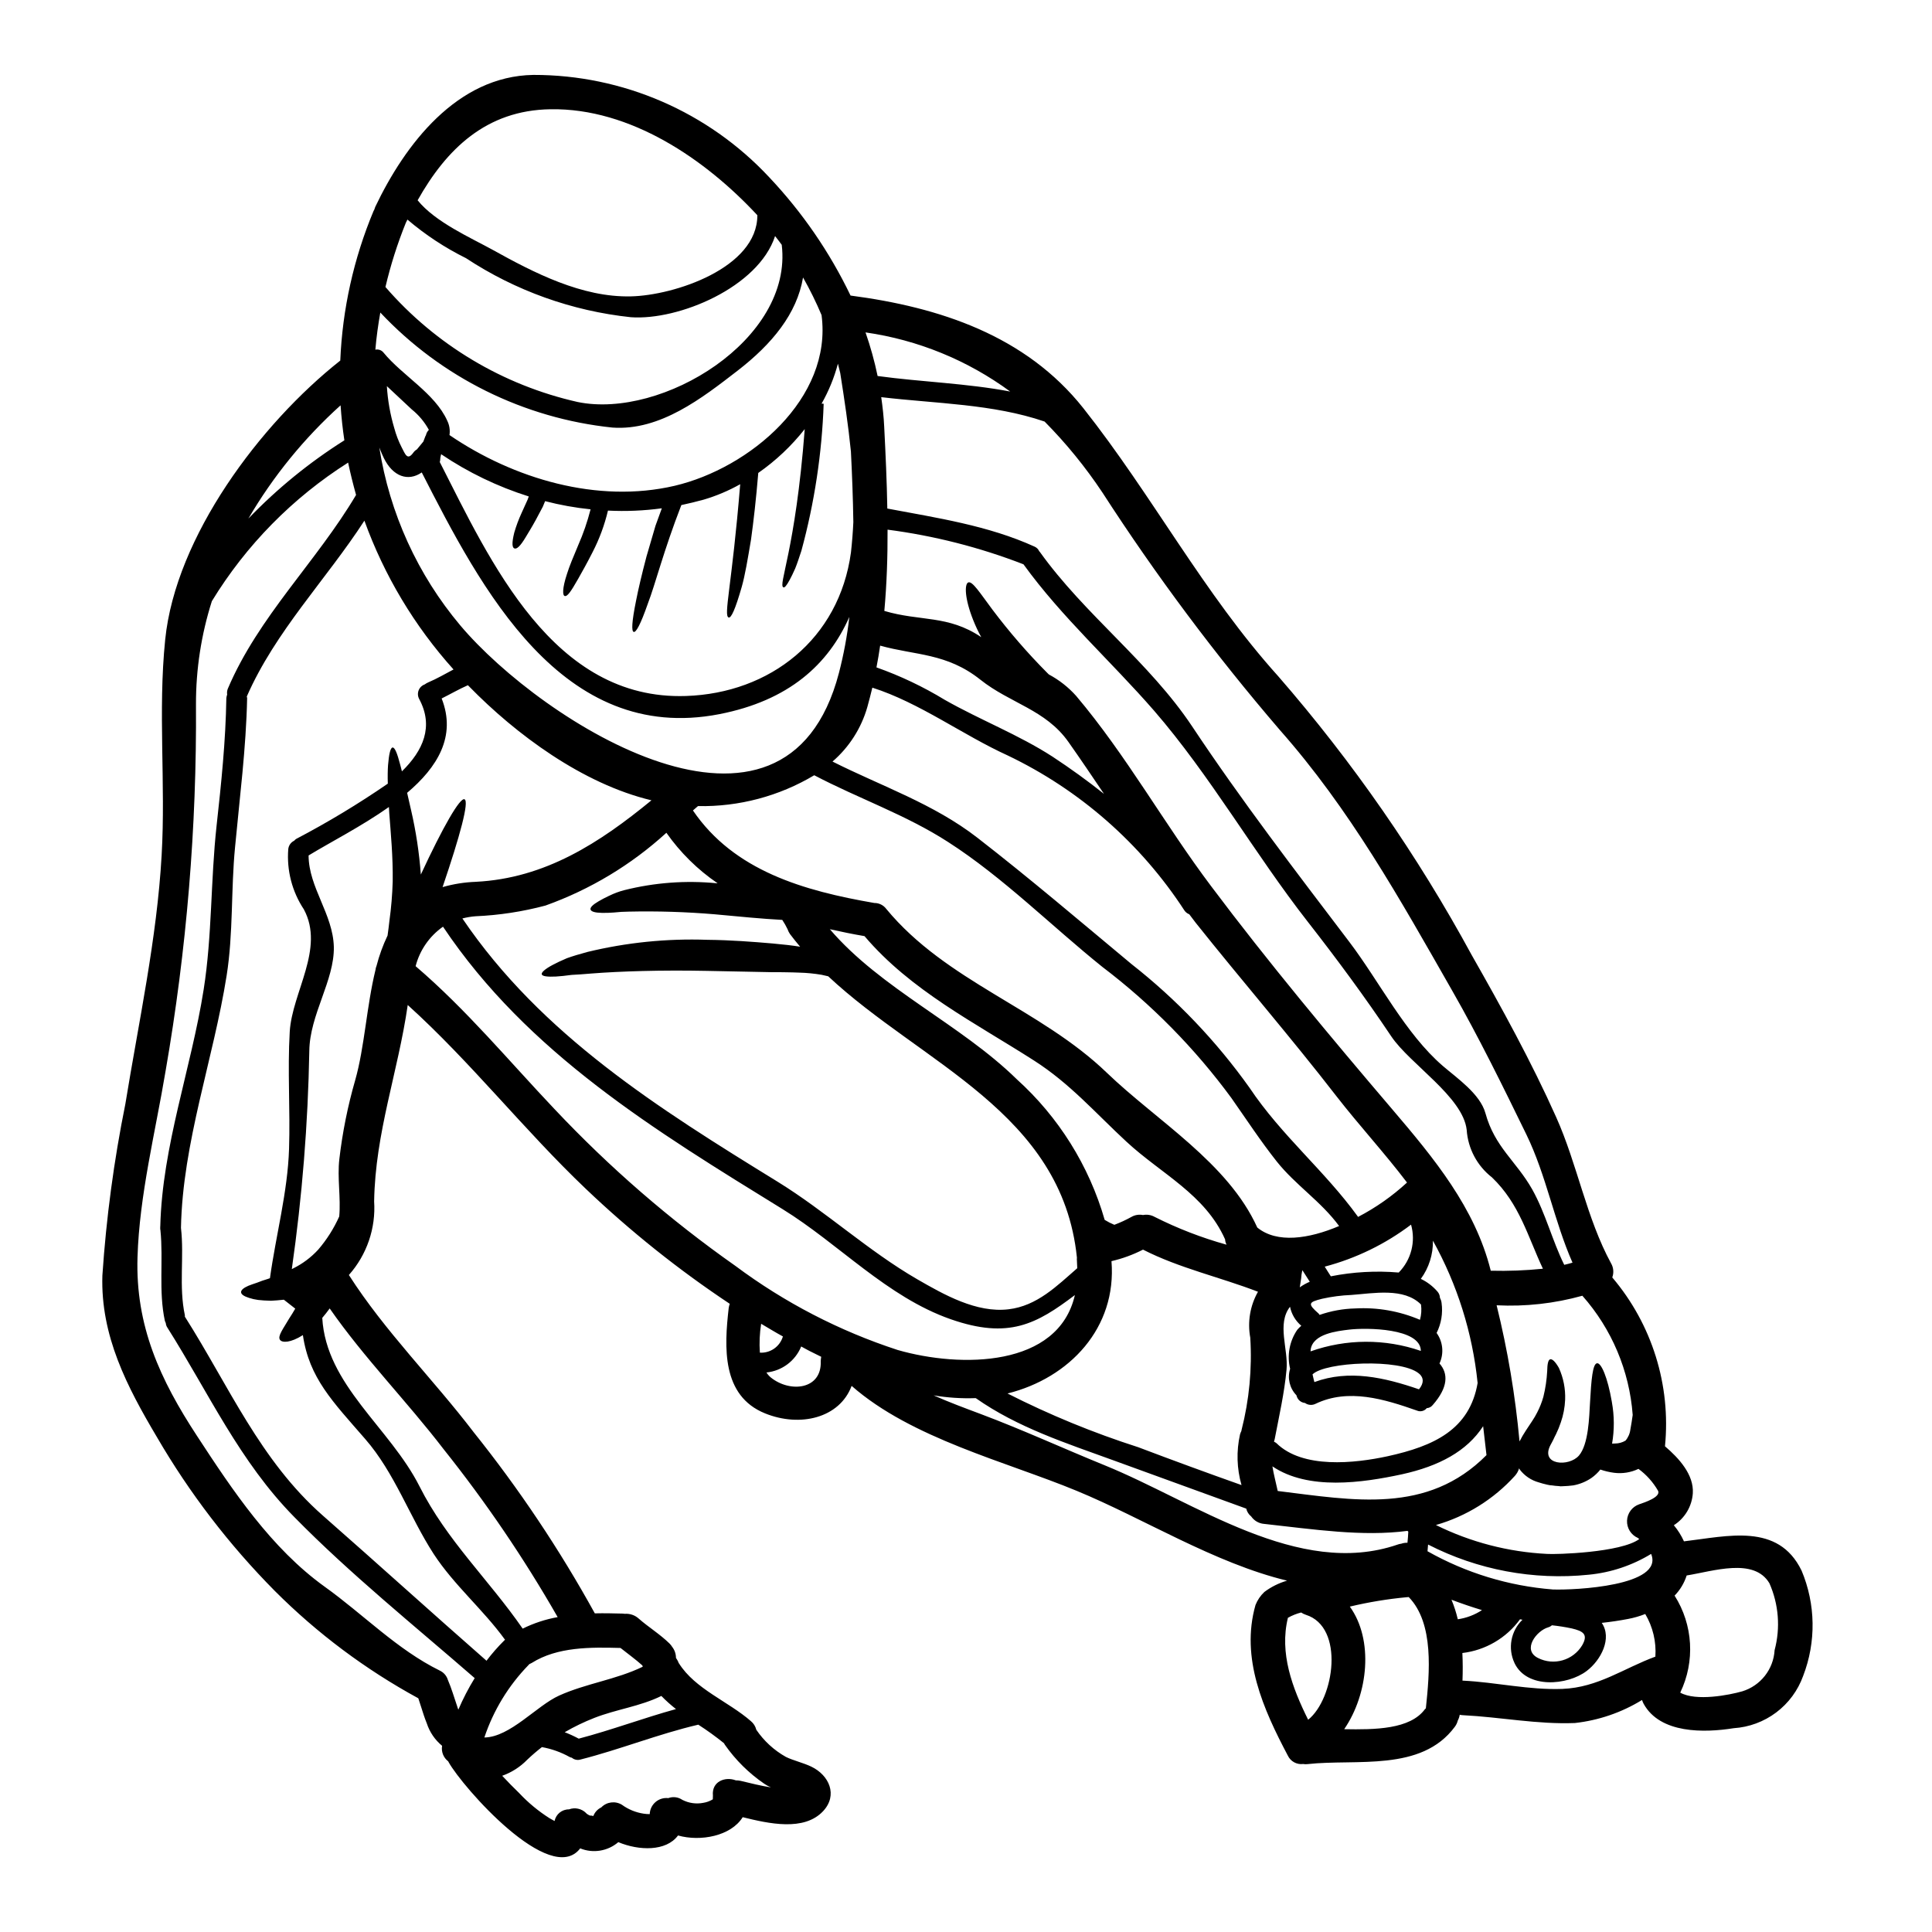 <?xml version="1.0" encoding="UTF-8"?>
<!-- Uploaded to: ICON Repo, www.svgrepo.com, Generator: ICON Repo Mixer Tools -->
<svg fill="#000000" width="800px" height="800px" version="1.1" viewBox="144 144 512 512" xmlns="http://www.w3.org/2000/svg">
 <path d="m300.33 625.14c0.309-0.016 0.617 0.027 0.91 0.125 0.383-1.008 1.137-1.824 2.109-2.289 1.43-1.48 3.699-1.77 5.457-0.699 1.695 1.234 3.664 2.043 5.734 2.359 0.543 0.086 1.094 0.129 1.645 0.125 0.043-1.234 0.594-2.391 1.527-3.195 0.934-0.809 2.16-1.184 3.387-1.047 1.238-0.461 2.629-0.289 3.719 0.457 1.719 0.887 3.688 1.164 5.582 0.789 0.863-0.137 1.691-0.438 2.441-0.887l0.062-0.062c0-0.273 0.027-0.977 0.027-0.977-0.367-3.75 3.262-5.094 6.07-4.023 0.418-0.004 0.84 0.039 1.25 0.125 2.652 0.637 5.336 1.312 8.055 1.734-0.613-0.254-1.195-0.57-1.742-0.945-4.082-2.789-7.625-6.293-10.461-10.34-0.09-0.121-0.16-0.254-0.211-0.395-2.188-1.77-4.469-3.418-6.836-4.938-10.582 2.473-20.68 6.559-31.23 9.242-0.797 0.234-1.656 0.051-2.289-0.488-0.199-0.031-0.395-0.094-0.578-0.188-2.285-1.273-4.769-2.16-7.348-2.621-1.359 1.051-2.66 2.172-3.902 3.356-1.855 1.902-4.121 3.356-6.621 4.242 1.496 1.613 3.019 3.148 4.547 4.633h-0.004c2.367 2.523 5.043 4.734 7.961 6.59 0.367 0.184 0.855 0.52 1.375 0.762 0.367-1.809 1.965-3.102 3.812-3.082 1.574-0.594 3.352-0.211 4.543 0.977 0.062 0.09 0.121 0.121 0.152 0.184 0.031 0 0.031 0 0.059 0.027 0.277 0.191 0.52 0.344 0.797 0.449zm321.1-64.945-0.004 0.004c3.754 8.906 3.906 18.926 0.426 27.945-1.387 3.852-3.867 7.215-7.141 9.676-3.273 2.461-7.195 3.91-11.281 4.172-7.777 1.246-19.461 1.492-23.852-6.469-0.168-0.324-0.309-0.66-0.426-1.008-5.402 3.32-11.477 5.402-17.781 6.102-9.973 0.395-19.73-1.574-29.672-2.074-0.289-0.008-0.578-0.047-0.855-0.121-0.086 0.543-0.262 1.066-0.52 1.555-0.148 0.598-0.418 1.156-0.789 1.648-8.906 12.016-26.047 8.445-39.012 9.879h0.004c-0.395 0.051-0.793 0.043-1.18-0.027-1.695 0.215-3.332-0.684-4.059-2.227-6.5-12.293-12.566-25.832-8.574-39.891v-0.004c0.52-1.316 1.328-2.508 2.363-3.477 1.805-1.352 3.844-2.363 6.008-2.988-19.305-4.668-38.156-16.562-55.785-23.82-18.676-7.731-43.758-13.859-59.609-27.797-3.203 8.539-13.664 11.039-22.934 7.289-11.559-4.668-10.828-17.598-9.641-27.945 0.059-0.375 0.148-0.742 0.273-1.098-13.582-9.027-26.348-19.227-38.152-30.477-16.379-15.586-30.41-33.551-47.184-48.707-2.562 17.75-8.602 33.82-8.902 52.004l-0.004-0.004c0.48 7.152-1.93 14.195-6.691 19.551 9.512 14.883 22.293 27.551 33 41.566v0.004c12.078 15.082 22.844 31.176 32.176 48.098 2.5-0.059 4.973 0 7.41 0.062h0.004c0.172 0.004 0.348 0.023 0.52 0.059 1.363-0.105 2.707 0.359 3.719 1.281 2.531 2.227 5.582 4.086 8.145 6.59 0.266 0.266 0.504 0.559 0.699 0.883 0.656 0.836 1.012 1.867 1.008 2.93 0.082 0.148 0.176 0.289 0.273 0.426 0.195 0.293 0.348 0.613 0.457 0.945 0 0.031 0.031 0.031 0.059 0.059 4.269 6.832 13.145 10.129 19.094 15.352 0.699 0.582 1.191 1.375 1.406 2.258 2.019 2.973 4.703 5.438 7.836 7.195 1.832 0.918 4.668 1.574 6.769 2.594 4.668 2.254 7.109 7.504 3.082 11.809-5.062 5.367-14.336 3.293-21.289 1.574-3.109 5-11.164 6.527-17.141 4.848-3.148 4.269-10.367 4.055-15.828 1.766v0.004c-2.793 2.394-6.688 3.031-10.094 1.648-7.898 10.309-31.266-16.352-34.859-22.828-0.062-0.09-0.062-0.148-0.121-0.242h-0.004c-1.262-0.969-1.883-2.551-1.617-4.117-1.891-1.559-3.297-3.621-4.055-5.949-0.582-1.434-1.039-2.867-1.496-4.328-0.211-0.699-0.43-1.375-0.672-2.074-0.023-0.086-0.051-0.168-0.09-0.246-13.977-7.613-26.785-17.195-38.035-28.457-12.09-12.207-22.582-25.898-31.223-40.75-7.93-13.359-14.957-26.84-14.457-42.82 1.02-15.266 3.055-30.445 6.086-45.445 3.543-21.809 8.371-43.824 9.617-65.938 1.098-19.062-1.004-38.125 0.945-57.16 2.777-27.297 25.164-57.156 46.395-73.93 0.57-13.625 3.555-27.039 8.812-39.621 0.059-0.121 0.152-0.242 0.211-0.395 0.062-0.215 0.152-0.461 0.242-0.703 7.871-16.531 21.648-34.676 41.906-34.984h0.004c23.691-0.035 46.336 9.789 62.496 27.117 8.762 9.277 16.035 19.852 21.559 31.355 23.516 3.082 46.391 10.551 61.699 29.859 18.301 23.117 31.812 49.027 51.641 71.031 19.738 22.703 36.938 47.492 51.297 73.93 7.871 13.82 15.863 28.367 22.355 42.902 5.613 12.504 8.055 26.84 14.562 38.766h0.004c0.648 1.133 0.758 2.496 0.305 3.719 10.531 12.406 15.574 28.555 13.969 44.746 3.688 3.148 7.684 7.504 7.379 12.445-0.234 3.465-2.102 6.613-5.031 8.477 1.086 1.297 1.988 2.734 2.684 4.273 11.574-1.363 24.965-4.992 31.156 7.731zm-7.137 21.105-0.004 0.004c1.574-5.891 1.09-12.137-1.371-17.715-4.086-6.891-14.887-3.203-21.93-2.074h-0.004c-0.637 2.004-1.73 3.832-3.199 5.34 4.91 7.734 5.473 17.457 1.496 25.707 4.176 2.363 13.02 0.641 16.406-0.336v0.004c4.875-1.48 8.312-5.844 8.602-10.93zm-35.898-38.645c1.434-0.488 5.824-1.922 5.004-3.598l-0.004 0.004c-1.309-2.273-3.074-4.246-5.184-5.793-2.012 0.961-4.258 1.32-6.469 1.035-1.234-0.164-2.449-0.449-3.629-0.855-0.68 0.848-1.477 1.598-2.363 2.227-1.449 0.984-3.09 1.656-4.816 1.969-0.902 0.117-1.809 0.191-2.715 0.215l-0.668 0.027-0.461-0.059-0.902-0.066-0.914-0.121-0.461-0.031-0.637-0.121-0.277-0.062h0.004c-0.715-0.16-1.414-0.352-2.109-0.578-2-0.547-3.769-1.738-5.027-3.387-0.094-0.121-0.121-0.242-0.184-0.336h-0.004c-0.219 0.73-0.594 1.402-1.098 1.969-5.629 6.219-12.887 10.742-20.949 13.051 9.18 4.543 19.199 7.148 29.43 7.656 2.258 0.184 19.645-0.336 24.461-3.938v0.004c-0.125-0.113-0.254-0.215-0.395-0.309-1.797-0.797-2.926-2.609-2.848-4.574 0.082-1.965 1.355-3.684 3.211-4.328zm4.301 40.383-0.004 0.004c0.273-3.957-0.664-7.902-2.684-11.316-1.469 0.582-2.992 1.02-4.547 1.312-2.363 0.457-4.664 0.789-6.984 1.039 2.805 4.055-0.184 9.879-3.996 12.75-5.066 3.84-15.832 4.816-19.125-2.106l0.004-0.004c-1.828-3.879-0.98-8.492 2.106-11.469-0.211-0.027-0.43-0.09-0.641-0.121-3.629 4.977-9.164 8.215-15.281 8.938 0.121 2.441 0.121 4.91 0.031 7.32h0.121c8.754 0.426 17.566 2.531 26.371 2.191 9.438-0.367 16.27-5.488 24.625-8.551zm-27.238-17.812c5.793 0.215 29.613-0.914 26.109-9.422h-0.004c-5.023 3.062-10.676 4.949-16.531 5.512-14.668 1.508-29.457-1.27-42.574-7.996-0.062 0.609-0.09 1.18-0.152 1.77l-0.004 0.004c10.188 5.75 21.508 9.207 33.172 10.129zm20.613-42.422c0.242-1.25 0.43-2.562 0.609-3.812h0.004c-0.867-11.715-5.551-22.82-13.34-31.609-7.391 2.059-15.062 2.914-22.723 2.531 2.93 11.855 4.957 23.918 6.07 36.082 0.512-1.012 1.082-1.988 1.707-2.93 0.582-0.855 1.129-1.707 1.676-2.531 0.473-0.703 0.902-1.438 1.285-2.195 0.695-1.336 1.254-2.742 1.656-4.191 0.547-2.223 0.883-4.488 1.008-6.773 0.031-1.832 0.242-2.992 0.789-3.148 0.543-0.156 1.375 0.637 2.316 2.285v0.004c1.199 2.648 1.766 5.539 1.648 8.445-0.086 2.027-0.465 4.031-1.129 5.949-0.355 1.074-0.785 2.129-1.281 3.148-0.242 0.461-0.488 0.949-0.703 1.438-0.215 0.488-0.516 0.945-0.758 1.434-2.836 5.394 4.91 5.856 7.535 2.805 2.559-2.992 2.711-10.234 2.926-13.91 0.34-6.25 0.703-10.461 1.895-10.551 1.066-0.09 2.754 3.602 3.906 10.281l-0.008-0.004c0.668 3.644 0.688 7.375 0.059 11.023 0.242-0.031 0.551 0 0.789-0.031 0.977 0 1.934-0.266 2.773-0.766 0.715-0.84 1.164-1.875 1.289-2.973zm-12.781 57.219c1.707-2.961 0.184-3.781-2.801-4.484-1.723-0.363-3.461-0.637-5.215-0.824-0.289 0.258-0.633 0.449-1.008 0.551-3.051 0.883-6.988 5.949-2.684 8.113 4.18 2.117 9.285 0.652 11.711-3.359zm-4.754-100.83c0.73-0.184 1.465-0.336 2.195-0.578-4.848-10.98-6.922-23.062-12.234-33.98-6.219-12.75-12.625-25.832-19.68-38.152-13.875-24.309-27.051-48.02-45.75-69.145h0.004c-17.047-19.855-32.727-40.852-46.93-62.832-4.488-6.742-9.613-13.031-15.309-18.789-13.699-4.695-28.887-4.758-43.297-6.469 0.367 2.594 0.672 5.215 0.789 7.871 0.367 7.168 0.699 14.43 0.824 21.648 13.238 2.5 26.688 4.484 39.039 10.098h-0.004c0.547 0.238 0.98 0.676 1.219 1.223 0.031 0.059 0.121 0.09 0.152 0.152 11.957 16.711 29.004 29.184 40.383 46.27 13.113 19.73 27.355 38.277 41.664 57.125 7.957 10.492 14.82 24.277 24.766 32.852 3.719 3.199 9.879 7.41 11.285 12.504 2.469 9.027 8.172 12.719 12.41 20.219 3.562 6.379 5.269 13.48 8.477 19.98zm-5.644 1.035c-3.996-8.477-6.16-17.168-13.512-24.215-3.922-3.051-6.359-7.633-6.691-12.594-0.977-8.723-15.066-17.445-19.98-24.766-6.984-10.43-14.395-20.469-22.113-30.348-14.121-18.055-25.863-38.793-40.777-55.996-11.414-13.113-24.367-24.645-34.586-38.762h0.004c-11.594-4.496-23.691-7.578-36.023-9.184 0.031 7.199-0.211 14.398-0.855 21.535 9.516 2.832 16.871 1.008 25.684 6.953-0.793-1.438-1.496-2.926-2.106-4.457-2.363-5.902-2.316-9.578-1.371-10.031 1.098-0.52 3.199 2.867 6.465 7.227 4.41 5.848 9.211 11.395 14.367 16.594l0.551 0.547c2.723 1.453 5.168 3.371 7.227 5.672 13.359 15.801 23.422 34.039 35.836 50.512 15.035 20.039 31.656 39.953 47.914 59.016 11.07 12.988 21.965 26.109 26.141 42.82 4.617 0.117 9.234-0.059 13.832-0.527zm-14.957 49.383c-0.277-2.531-0.578-5.094-0.887-7.656-4.297 6.617-11.652 10.582-21.531 12.75-10.461 2.254-24.797 4.328-34.312-2.106 0.34 2.164 0.949 4.359 1.406 6.527 20.117 2.465 39.66 6.277 55.34-9.523zm-2.363-19.184 0.004-0.004c-1.355-13.215-5.383-26.02-11.836-37.633 0.066 3.633-1.059 7.188-3.203 10.121 1.691 0.812 3.199 1.965 4.426 3.387 0.395 0.457 0.621 1.039 0.641 1.648 0.223 0.406 0.367 0.852 0.426 1.309 0.383 2.734-0.074 5.523-1.312 7.992 1.695 2.359 1.988 5.449 0.766 8.086 2.363 2.684 2.316 6.34-1.801 11.02h-0.004c-0.383 0.488-0.957 0.789-1.574 0.82-0.621 0.773-1.684 1.039-2.594 0.645-8.602-3.019-18.148-5.981-26.871-1.797v-0.004c-0.902 0.461-1.984 0.375-2.805-0.215-1.078-0.098-1.973-0.871-2.227-1.922-0.031-0.059-0.031-0.09-0.062-0.148-1.789-1.852-2.422-4.531-1.645-6.988-0.867-3.559-0.18-7.316 1.891-10.34 0.328-0.379 0.688-0.734 1.066-1.066-1.535-1.293-2.586-3.066-2.988-5.035-3.543 4.547-0.43 11.168-0.918 16.625-0.578 6.25-1.969 12.32-3.148 18.48-0.043 0.219-0.102 0.434-0.18 0.645 0.227 0.109 0.441 0.238 0.641 0.391 6.949 6.859 20.738 5.367 29.461 3.477 12.289-2.695 21.773-7.059 23.879-19.5zm1.156 60.266c-2.715-0.824-5.398-1.734-8.082-2.754l0.008-0.004c0.703 1.68 1.262 3.414 1.676 5.188 2.297-0.332 4.492-1.164 6.43-2.438zm-14.855 25.977c0.977-9.27 2.227-22.477-4.543-29.43-0.152 0-0.277 0.031-0.43 0.031l0.008-0.004c-5.117 0.473-10.191 1.309-15.188 2.5 6.344 8.785 4.914 23.148-1.492 32.484 8.145 0.148 17.445 0.059 21.379-5.277 0.117-0.117 0.207-0.168 0.301-0.305zm-1.574-102.9 0.004-0.004c0.371-1.32 0.465-2.699 0.277-4.059-4.516-4.543-12.594-2.957-18.453-2.531-2.606 0.105-5.199 0.441-7.746 1.008-3.66 0.914-3.906 1.312-0.918 3.938 0.094 0.121 0.152 0.215 0.242 0.34h0.004c3.035-1.055 6.215-1.633 9.426-1.711 5.887-0.332 11.766 0.703 17.188 3.019zm-0.25 18.414c1.344-1.676 1.246-3.019 0.148-4.055-0.102-0.055-0.195-0.129-0.27-0.219-4.945-3.906-24.676-3.019-28.09 0.309 0.152 0.668 0.305 1.371 0.488 2.043 9.148-3.375 18.57-1.227 27.723 1.922zm-5.367-30.957c3.293-3.332 4.543-8.18 3.262-12.688-6.824 5.168-14.598 8.949-22.875 11.133 0.551 0.855 1.039 1.707 1.617 2.562 5.922-1.172 11.98-1.512 17.996-1zm2.531 68.684c-0.082-0.062-0.152-0.133-0.215-0.215-11.926 1.574-24.738-0.395-38.066-1.859v0.004c-1.352-0.129-2.578-0.848-3.352-1.969-0.66-0.523-1.121-1.254-1.312-2.074-11.684-4.238-23.375-8.488-35.078-12.75-12.652-4.606-25.496-8.723-36.605-16.531h0.004c-3.738 0.137-7.477-0.109-11.164-0.73 4.117 1.832 8.324 3.387 12.473 4.941 11.133 4.18 21.805 9.094 32.82 13.574 24.008 9.758 51.359 30.012 77.621 21.043v-0.004c0.324-0.121 0.66-0.203 1.004-0.242 0.527-0.188 1.09-0.27 1.648-0.246 0.098-0.98 0.188-1.957 0.223-2.934zm-25.898-47.785c9.445-3.348 19.75-3.391 29.223-0.121-0.031-6.07-14.457-6.191-19.004-5.644-3.262 0.395-9.543 1.098-10.188 5.246-0.031 0.156 0 0.344-0.031 0.52zm12.566-35.625h0.004c4.711-2.449 9.082-5.519 12.988-9.117-5.902-7.777-12.625-15.066-18.695-22.871-12.109-15.645-24.98-30.5-37.301-45.965-0.578-0.73-1.129-1.523-1.707-2.254l-0.004-0.004c-0.523-0.195-0.969-0.547-1.281-1.008-11.543-17.738-27.75-31.953-46.84-41.082-11.863-5.394-23.332-13.969-35.863-17.965-0.43 1.707-0.828 3.387-1.316 5.094-1.602 5.629-4.812 10.664-9.242 14.488 12.965 6.527 26.766 11.164 38.398 20.191 13.879 10.766 27.328 22.234 40.809 33.457 11.949 9.375 22.488 20.414 31.297 32.785 8.504 12.723 19.918 21.992 28.699 34.129 0.027 0.062 0.027 0.094 0.059 0.121zm-13.211 133.25c6.953-5.551 9.73-24.582-0.609-27.816h0.004c-0.445-0.141-0.863-0.344-1.246-0.609-1.227 0.312-2.406 0.785-3.508 1.406-2.293 9.363 1.156 18.562 5.363 27.02zm0.43-116.08c-0.641-0.977-1.281-1.969-1.891-2.961h-0.121v0.094l0.004 0.004c-0.137 0.648-0.23 1.305-0.273 1.969l-0.367 2.383v-0.004c0.824-0.59 1.715-1.09 2.652-1.48zm-13.91-14.367c5.219 4.269 13.633 3.019 21.688-0.395-4.789-6.527-11.527-10.824-16.531-17.109-4.301-5.43-8.023-11.133-11.984-16.77h0.004c-9.68-13.188-21.215-24.91-34.242-34.801-13.48-10.828-26.293-23.73-40.871-33.09-11.195-7.231-23.758-11.531-35.473-17.691-9.301 5.551-19.973 8.383-30.805 8.176-0.07 0.039-0.133 0.09-0.184 0.152-0.363 0.336-0.758 0.668-1.156 1.004 10.918 16.043 29.402 21.289 48.066 24.52h0.062c1.227 0.004 2.379 0.59 3.109 1.574 15.922 19.285 40.777 26.371 58.496 43.461 13.203 12.699 32.078 23.832 39.824 40.973zm-4.172 53.684c2.043-7.992 2.828-16.258 2.316-24.492-0.77-4.168-0.047-8.48 2.043-12.168-10.129-3.906-20.77-6.223-30.469-11.164-2.648 1.355-5.453 2.383-8.355 3.051 1.434 17.656-11.07 30.957-27.551 35.074 11.152 5.664 22.742 10.426 34.656 14.242 9.09 3.445 18.211 6.789 27.359 10.031v0.004c-1.258-4.379-1.395-9.004-0.395-13.449 0.098-0.316 0.223-0.621 0.367-0.918 0.027-0.09-0.004-0.148 0.027-0.211zm-3.965-49.133c-0.23-0.438-0.367-0.914-0.391-1.406-5.316-11.953-16.902-17.34-26.113-25.863-8.176-7.562-14.977-15.434-24.52-21.531-15.707-10.062-32.668-18.547-44.926-32.973-3.082-0.52-6.164-1.156-9.184-1.832 13.512 15.801 34.637 25.164 49.531 39.754v0.004c11.09 10.004 19.164 22.914 23.301 37.27 0.816 0.508 1.672 0.945 2.562 1.309 1.562-0.586 3.082-1.289 4.547-2.102 0.922-0.523 2.008-0.695 3.047-0.488 1.055-0.207 2.144-0.035 3.078 0.488 6.102 3.074 12.484 5.543 19.066 7.371zm-32.484-119.47c-3.109-4.609-6.223-9.215-9.422-13.758-6.043-8.574-15.465-10.234-23.332-16.5-8.938-7.109-17.172-6.406-26.566-9.027-0.273 1.922-0.609 3.84-0.977 5.766 6.316 2.234 12.383 5.117 18.105 8.602 9.332 5.305 19.578 9.242 28.574 15.066 4.773 3.141 9.289 6.406 13.617 9.852zm-7.086 125.69c-0.031-0.672-0.059-1.316-0.09-2.016l0.004 0.004c-0.035-0.246-0.035-0.488 0-0.734v-0.031c-3.938-38.551-41.145-51.387-65.91-74.57-0.582-0.148-1.129-0.273-1.738-0.395-1.977-0.336-3.977-0.527-5.981-0.578-1.035-0.062-2.254-0.062-3.543-0.094-1.285-0.031-2.531-0.027-3.84-0.027-5.246-0.094-11.02-0.215-17.078-0.34-12.047-0.242-22.906 0.094-30.59 0.699-1.926 0.184-3.691 0.277-5.246 0.367-1.574 0.215-2.992 0.367-4.117 0.43-2.289 0.121-3.629-0.062-3.781-0.578-0.152-0.516 0.883-1.434 2.898-2.504 1.008-0.547 2.254-1.125 3.75-1.766 1.523-0.551 3.352-1.098 5.398-1.648l-0.004-0.004c10.406-2.523 21.109-3.609 31.812-3.231 6.219 0.062 12.074 0.52 17.383 0.977 1.316 0.152 2.625 0.277 3.879 0.395 1.098 0.121 2.195 0.277 3.352 0.457-0.914-1.098-1.832-2.195-2.684-3.352l-0.004-0.004c-0.27-0.395-0.488-0.828-0.641-1.281-0.406-0.855-0.875-1.684-1.402-2.469-5.277-0.277-11.469-0.887-18.027-1.496-7.516-0.629-15.059-0.863-22.598-0.699-1.355 0.012-2.707 0.09-4.055 0.242-1.055 0.086-2.113 0.117-3.172 0.09-1.77-0.031-2.805-0.336-2.961-0.887-0.152-0.551 0.641-1.312 2.164-2.195 0.762-0.457 1.707-0.945 2.805-1.465l0.004 0.004c1.258-0.621 2.578-1.113 3.934-1.465 8.027-2.023 16.348-2.644 24.586-1.832h0.18c-5.293-3.606-9.891-8.141-13.57-13.383-9.301 8.492-20.195 15.047-32.055 19.289-6.047 1.609-12.25 2.562-18.5 2.832-1.184 0.09-2.359 0.285-3.508 0.582 20.953 30.926 52.152 50.445 83.508 69.75 12.812 7.898 24.008 18.328 37.027 25.863 7.047 4.059 15.707 8.996 24.219 7.961 7.559-0.895 12.805-6.199 18.203-10.895zm-0.637 7.137c-10.129 7.656-17.508 11.773-32.883 6.402-16.898-5.902-29.645-19.977-44.59-29.191-33.73-20.797-67.586-41.387-89.973-74.844v0.004c-3.586 2.512-6.16 6.223-7.258 10.465 13.48 11.527 24.676 25.07 36.871 37.938h0.004c14.512 15.41 30.547 29.309 47.859 41.48 13.031 9.727 27.562 17.254 43.02 22.297 16.762 4.816 42.566 4.606 46.957-14.551zm-17.133-239.45c-11.293-8.301-24.465-13.688-38.34-15.672 1.316 3.777 2.387 7.637 3.203 11.555 11.594 1.586 23.637 1.926 35.137 4.117zm-41.57 34.562c-0.09-6.297-0.336-12.566-0.641-18.664-0.699-6.953-1.734-13.879-2.832-20.801-0.184-0.824-0.395-1.648-0.609-2.473h-0.004c-0.984 3.695-2.441 7.254-4.328 10.582l0.551 0.031c-0.461 13.172-2.441 26.25-5.906 38.969-0.609 1.863-1.125 3.418-1.645 4.695-0.578 1.281-1.035 2.258-1.465 3.023-0.824 1.523-1.344 2.102-1.645 1.969-1.496-0.578 3.172-9.73 5.641-41.934v-0.004c-3.512 4.457-7.66 8.371-12.312 11.617-0.578 6.922-1.246 12.809-1.922 17.66-0.887 5.273-1.574 9.391-2.441 12.473-1.766 6.16-2.832 8.355-3.477 8.176-1.434-0.43 0.855-8.418 3.051-35.32l0.004-0.004c-3.07 1.727-6.324 3.102-9.699 4.098-1.969 0.547-3.938 1.004-5.902 1.434-4.723 12.172-6.859 20.859-8.875 26.109-1.969 5.641-3.148 7.688-3.75 7.504-0.602-0.184-0.547-2.5 0.641-8.355 0.578-2.93 1.465-6.769 2.754-11.652 0.699-2.441 1.496-5.156 2.383-8.145 0.516-1.465 1.066-2.988 1.676-4.606-4.731 0.645-9.512 0.848-14.277 0.609-0.902 3.809-2.262 7.496-4.055 10.977-1.555 3.082-2.871 5.367-3.844 7.109-1.969 3.477-2.898 4.758-3.566 4.543-0.551-0.148-0.699-1.891 0.609-5.852 0.609-1.969 1.645-4.457 2.957-7.566 1.355-3.086 2.461-6.277 3.293-9.547-4.066-0.418-8.094-1.141-12.047-2.168-0.211 0.52-0.426 1.008-0.605 1.465-0.703 1.281-1.316 2.441-1.863 3.508-1.098 2.016-2.074 3.543-2.754 4.699-1.375 2.285-2.285 3.078-2.898 2.867-0.609-0.211-0.762-1.344-0.062-4.176v-0.004c0.523-1.805 1.18-3.57 1.969-5.277 0.457-1.035 0.98-2.191 1.574-3.477 0.09-0.277 0.211-0.582 0.309-0.855l-0.004 0.004c-8.238-2.594-16.062-6.363-23.223-11.195-0.164 0.566-0.258 1.152-0.273 1.738-0.047 0.109-0.074 0.223-0.09 0.336 13.449 26.41 30.012 63.191 65.238 62.004 22.293-0.73 40.625-15.094 43.734-38.062 0.297-2.699 0.512-5.383 0.633-8.062zm-3.812 40.012h-0.004c1.266-4.879 2.188-9.84 2.758-14.848-5.555 12.562-15.984 22.172-34.465 25.773-41.766 8.102-63.203-33.434-78.852-64.059-3.602 2.5-7.656 1.098-10.062-3.84-0.426-0.887-0.82-1.805-1.18-2.754 2.719 17.383 10.145 33.691 21.473 47.152 21.582 25.594 86.148 66.832 100.33 12.57zm-43.555-49.594c19.883-4.668 41.875-23.152 38.945-45.234l0.004 0.004c-1.441-3.418-3.078-6.75-4.91-9.977-1.617 9.609-8.207 17.629-17.32 24.676-9.391 7.258-20.555 16.012-33.211 15.098-23.492-2.453-45.316-13.273-61.496-30.484-0.578 3.262-1.035 6.527-1.312 9.84h0.004c0.828-0.176 1.684 0.145 2.195 0.824 4.941 6.012 13.57 10.738 16.836 17.965h-0.004c0.598 1.188 0.809 2.531 0.613 3.844 16.988 11.586 39.223 18.203 59.656 13.445zm38.855 230.82c-1.066-0.52-2.133-1.066-3.172-1.574-0.73-0.367-1.434-0.789-2.133-1.156-1.562 3.82-5.102 6.473-9.211 6.891 0.32 0.508 0.719 0.961 1.184 1.344 5.094 4.086 13.48 3.203 13.207-4.301l-0.004-0.004c0.012-0.402 0.055-0.805 0.129-1.199zm-64.508-253.02c22.387 4.574 57.07-16.562 54.047-41.664-0.578-0.762-1.156-1.574-1.766-2.316-4.426 13.57-25.559 22.414-38.219 21.504-15.605-1.652-30.586-7.019-43.691-15.648-5.574-2.758-10.789-6.195-15.523-10.23-0.125 0.301-0.27 0.598-0.43 0.883-2.227 5.519-4.031 11.199-5.394 16.988 13.301 15.348 31.164 26.027 50.977 30.484zm54.355 247.63c-1.969-1.07-3.844-2.227-5.766-3.356v-0.004c-0.402 2.531-0.516 5.102-0.336 7.656 2.785 0.164 5.316-1.617 6.102-4.297zm-40.293-275.63c11.5-0.242 33.551-7.535 33.52-21.504 0-0.031 0-0.031-0.027-0.031-13.777-14.82-33.613-28.395-54.777-28.055-17.109 0.242-27.633 10.629-35.227 24.125 4.664 5.793 14.168 9.973 19.852 13.113 10.98 6.102 23.699 12.66 36.66 12.352zm11.957 374.38c-1.371-1.07-2.664-2.231-3.875-3.477-5.734 2.805-11.863 3.508-17.781 5.824-2.707 1.059-5.324 2.324-7.836 3.785 1.273 0.488 2.516 1.059 3.719 1.707 8.695-2.285 17.141-5.461 25.773-7.84zm-8.812-11.223c-0.047-0.105-0.078-0.219-0.094-0.336-1.832-1.648-3.84-3.082-5.793-4.637-7.871-0.211-16.684-0.336-23.516 3.965-0.215 0.129-0.441 0.242-0.672 0.336-0.055 0.078-0.113 0.148-0.184 0.215-5.301 5.441-9.305 12.008-11.711 19.211 6.832-0.09 13.848-8.414 19.793-11.098 7.137-3.234 15.156-4.238 22.176-7.656zm-44.258-208.01c18.453-0.918 32.879-10.371 46.57-21.598-18.234-4.359-35.895-17.445-48.371-30.227l-0.277-0.273c-2.363 1.035-4.637 2.363-6.953 3.508 3.969 10.062-1.18 18.266-9.148 25.008 0.336 1.434 0.668 2.898 1.035 4.543l0.004 0.008c1.301 5.625 2.168 11.348 2.594 17.109 5.856-12.625 10.398-20.527 11.586-19.945 1.25 0.609-1.18 9.609-5.824 23.27 2.859-0.824 5.812-1.293 8.785-1.402zm12.441 197.91v0.004c2.934-1.449 6.055-2.477 9.273-3.051-8.918-15.586-19.023-30.461-30.223-44.5-9.73-12.691-21.074-24.188-30.191-37.301-0.641 0.883-1.316 1.734-1.969 2.5 1.008 17.809 17.875 29.035 25.773 44.648 7.238 14.367 18.402 24.77 27.336 37.703zm-4.91 3.172c0.059-0.09 0.152-0.121 0.242-0.211-5.824-8.055-13.512-14.457-18.941-22.785-6.402-9.91-10.309-21.441-18.105-30.406-8.66-9.973-14.855-16.164-16.531-27.551-3.262 2.074-5.512 2.074-6.07 1.246-0.699-0.977 0.918-3.019 2.473-5.703 0.52-0.758 1.035-1.645 1.574-2.562-0.977-0.789-2.016-1.555-3.019-2.363-1.219 0.121-2.363 0.242-3.418 0.277-1.281-0.031-2.41-0.094-3.418-0.215h0.008c-0.816-0.105-1.625-0.289-2.406-0.547-1.344-0.43-2.074-0.918-2.106-1.496-0.031-0.578 0.668-1.156 1.922-1.707 0.641-0.277 1.465-0.52 2.316-0.824 0.918-0.371 1.855-0.699 2.805-0.977 0.18-0.062 0.395-0.152 0.609-0.211 1.574-11.379 4.695-22.785 5.062-34.242 0.34-10.371-0.426-20.738 0.184-31.094 0.637-10.461 9.332-21.992 3.75-32.391h0.004c-3.125-4.707-4.586-10.324-4.148-15.953 0.09-0.977 0.688-1.836 1.574-2.258 0.152-0.191 0.336-0.359 0.547-0.488 8.371-4.387 16.473-9.277 24.262-14.637-0.062-1.863-0.031-3.543 0.059-4.879 0.242-2.988 0.641-4.668 1.219-4.695s1.219 1.523 1.969 4.422c0.152 0.582 0.336 1.219 0.488 1.895 5.613-5.492 8.508-11.867 4.574-19.184v-0.004c-0.375-0.695-0.43-1.52-0.148-2.262 0.281-0.738 0.871-1.316 1.613-1.586 0.293-0.219 0.613-0.402 0.949-0.547 2.316-0.977 4.484-2.258 6.691-3.418-10.344-11.496-18.363-24.887-23.617-39.434-10.188 15.703-23.578 29.281-31.172 46.602 0.043 0.129 0.078 0.262 0.094 0.395-0.277 13.266-1.969 26.32-3.203 39.527-1.098 11.258-0.457 22.875-2.227 34.008-3.508 22.203-11.68 44.289-12.105 66.883 0.887 7.719-0.609 15.555 1.039 23.184h-0.004c0.012 0.129 0.012 0.262 0 0.395l0.09 0.094c11.559 18.234 19.883 37.973 36.449 52.551 14.562 12.781 28.852 25.742 43.398 38.492v-0.004c1.426-1.883 2.984-3.664 4.664-5.332zm-12.137 18.297v0.004c1.238-2.887 2.684-5.68 4.332-8.355-15.922-13.848-33.031-27.629-47.762-42.641-14.562-14.762-22.719-32.91-33.668-50.23h-0.004c-0.246-0.363-0.391-0.781-0.43-1.219-0.059-0.184-0.18-0.367-0.242-0.578-1.707-7.961-0.367-16.043-1.18-24.066 0-0.121-0.059-0.184-0.059-0.309h-0.004c0.023-0.09 0.035-0.18 0.027-0.273 0.004-0.043-0.008-0.086-0.027-0.121 0-0.09 0.027-0.148 0.027-0.273 0.52-21.348 8.207-41.875 11.5-62.801 2.254-14.277 1.832-28.945 3.414-43.34 1.25-11.285 2.414-22.512 2.594-33.887v0.004c0.035-0.312 0.109-0.621 0.215-0.918-0.086-0.531-0.023-1.074 0.184-1.574 8.145-19.152 23.484-33.609 33.977-51.328-0.789-2.836-1.496-5.672-2.106-8.57-14.691 9.312-27.047 21.875-36.109 36.719-2.812 8.836-4.234 18.059-4.211 27.328 0.219 32.566-2.477 65.086-8.051 97.172-2.684 16.102-6.953 32.973-7.441 49.316-0.578 18.238 5.981 32.48 15.801 47.457 9.422 14.426 19.641 29.738 33.82 39.922 10.191 7.289 19.184 16.652 30.473 22.207v0.004c1.047 0.48 1.836 1.395 2.164 2.5 0.977 2.254 1.645 4.606 2.441 6.922 0.113 0.355 0.203 0.672 0.324 0.934zm-8.598-337.69c0.109-0.555 0.383-1.062 0.785-1.461-1.141-2.094-2.684-3.938-4.543-5.43-2.168-2.074-4.426-4.09-6.59-6.164h0.004c0.227 3.773 0.887 7.512 1.965 11.137 0.473 1.77 1.133 3.484 1.969 5.117 0.949 1.801 1.496 3.57 3.082 1.375v-0.004c0.254-0.348 0.574-0.637 0.945-0.852 0.551-0.699 1.129-1.375 1.707-2.074 0.152-0.457 0.336-0.914 0.52-1.371 0.035-0.102 0.086-0.191 0.156-0.273zm-8.797 118.21c0.09-6.648-0.52-12.84-0.914-18.105-0.031-0.551-0.062-1.07-0.094-1.617-7.258 5.117-15.523 9.332-21.285 12.84 0.027 8.477 6.465 15.523 6.691 24.219 0.18 8.902-6.406 17.996-6.5 27.598-0.348 19.344-1.895 38.648-4.637 57.801l0.367-0.184h-0.004c2.496-1.234 4.738-2.914 6.621-4.961 2.277-2.648 4.156-5.613 5.582-8.805 0.457-4.941-0.551-10.234 0.031-15.215 0.824-7.078 2.231-14.078 4.207-20.926 2.473-8.691 3.019-19.613 5.367-29.191l0.004 0.004c0.031-0.371 0.125-0.73 0.27-1.066 0.715-2.773 1.695-5.473 2.93-8.055 0.184-1.277 0.34-2.562 0.488-3.871v-0.004c0.48-3.469 0.77-6.961 0.875-10.461zm-12.812-116.9c-0.457-3.051-0.789-6.16-1.004-9.273-9.641 8.688-17.883 18.809-24.434 30.012 7.613-7.918 16.156-14.883 25.449-20.742z"/>
</svg>